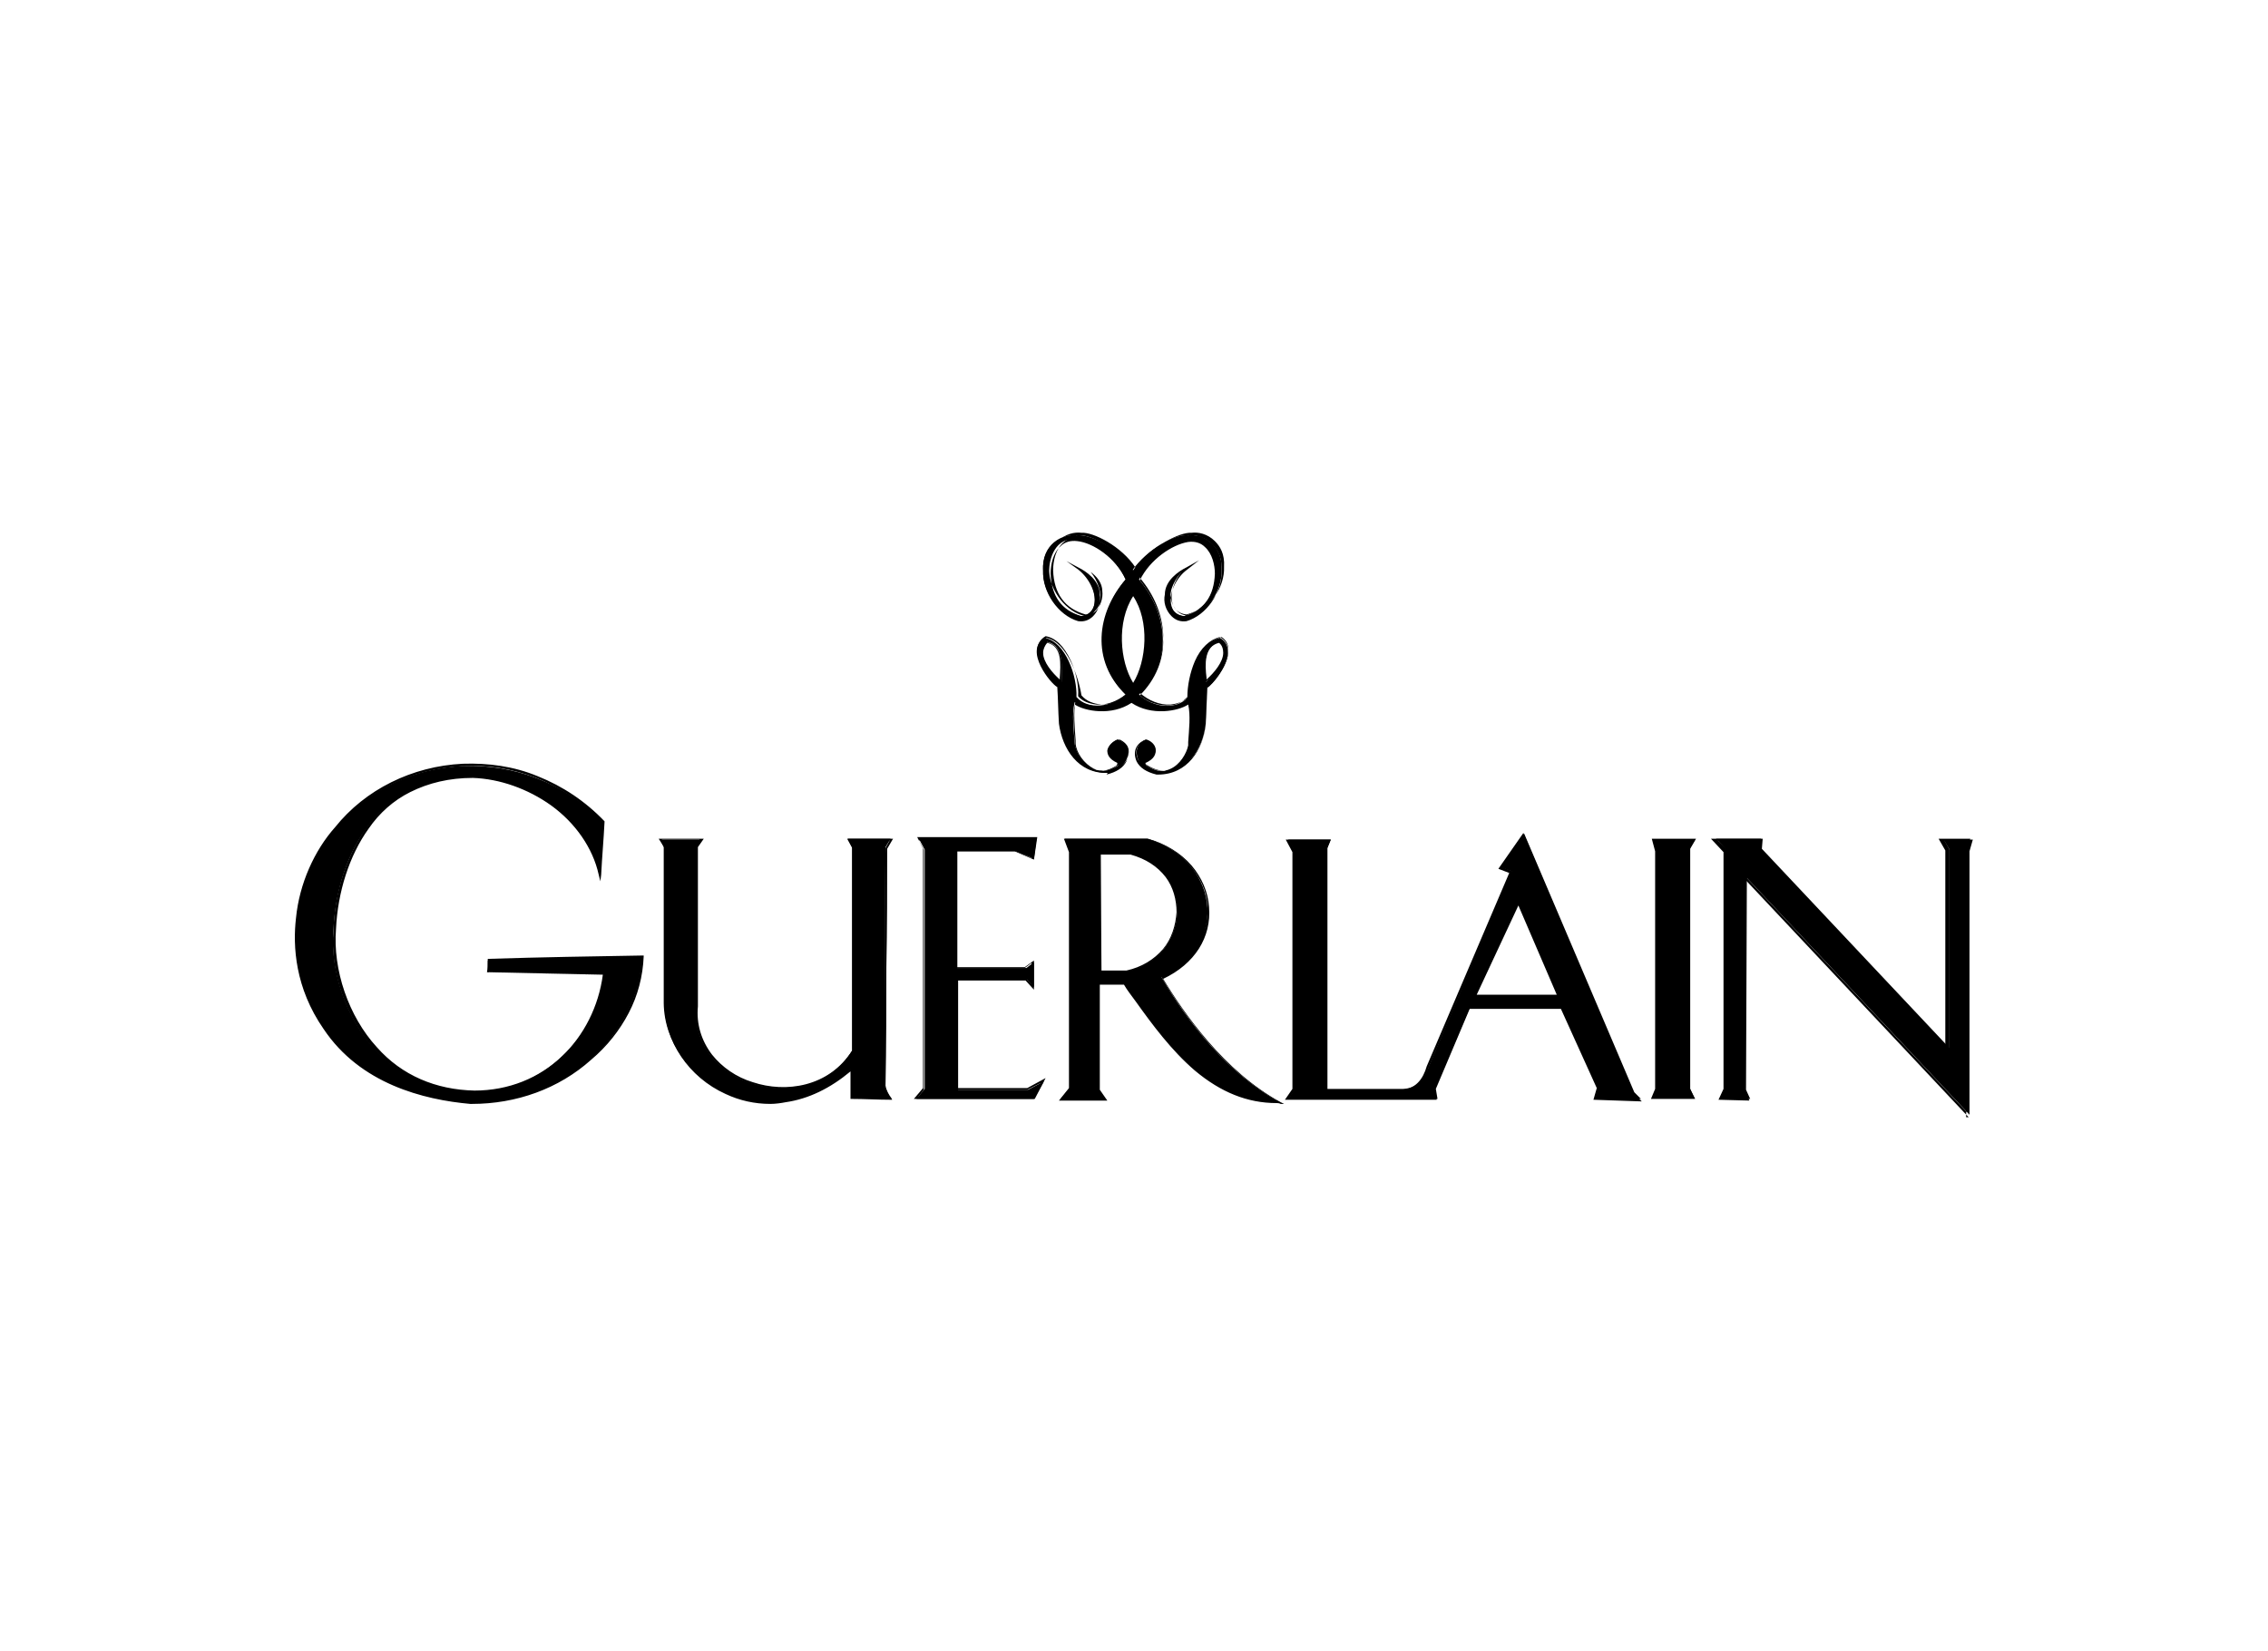 <?xml version="1.0" encoding="utf-8"?>
<!-- Generator: Adobe Illustrator 25.3.0, SVG Export Plug-In . SVG Version: 6.00 Build 0)  -->
<svg version="1.1" id="Calque_1" xmlns="http://www.w3.org/2000/svg" xmlns:xlink="http://www.w3.org/1999/xlink" x="0px" y="0px"
	 viewBox="0 0 272 198" style="enable-background:new 0 0 272 198;" xml:space="preserve">
<style type="text/css">
	.st0{fill-rule:evenodd;clip-rule:evenodd;}
</style>
<g>
	<path class="st0" d="M206.5,131.7l0.6-1.2v-28.5l-1.3-1.4h5.6l-0.1,1.2l22.5,23.9v-23.8l-0.7-1.2h3.5l-0.4,1.4v31.6l-26.7-28.4
		l-0.1,25.4l0.5,1.1L206.5,131.7L206.5,131.7z M198.3,100.7h5l-0.6,1v28.9l0.5,1.1h-4.9l0.5-1.1v-28.6L198.3,100.7z M154.5,100.7
		h5.1l-0.4,1v28.9h8.7c2.1,0.1,3-1.3,3.5-2.8l9.9-23.3L180,104l2.8-4l13.2,31l0.8,0.8l-5.5,0l0.4-1.2l-4.3-9.7h-11.1l-4.1,9.7
		l0.2,1.2h-17.9l0.8-1.2v-28.5L154.5,100.7z M127.2,131.8l1.1-1.3v-28.4l-0.6-1.5h9.9c8.3,2.3,10.2,12.6,1.7,16.6
		c3.2,5.5,8.1,11.7,14.2,15c-9.1,0.2-14.2-8.4-18.6-14.2h-3.1v12.7l0.8,1.2H127.2z M110.2,100.6h14.1l-0.3,2.4l-2.2-0.9h-7v14h8.3
		l0.9-0.7v3l-0.8-0.9h-8.3v13.2h8.4l1.9-1l-1.2,2.1h-14.1l1-1.2v-28.7L110.2,100.6L110.2,100.6z M79.2,100.7h5l-0.6,0.9
		c0,6.4,0,12.7-0.1,19.1c-0.8,9.5,13.5,13.7,18.7,5.3v-24.4l-0.5-1h5.1l-0.6,1c-0.1,9.5,0,19-0.1,28.5c0.1,0.6,0.4,1.1,0.7,1.6
		c-1.6,0-3.1-0.1-4.7-0.1v-3.4c-10.2,8.8-22.4,1.4-22.5-7.9v-18.7L79.2,100.7L79.2,100.7z M58.5,115.2c6.2-0.2,12.4-0.3,18.5-0.4
		c-0.4,9.5-9.4,17.6-20.6,17.5c-6.8-0.6-13.5-3-17.5-8.9c-5.9-8.5-3.4-18.7,1.3-24c7.5-9.4,22.8-10.4,32.1-0.8
		c-0.1,2.1-0.3,4.2-0.4,6.3c-1.6-6.9-8.7-11.5-15.3-11.7c-12-0.1-16.3,10.5-16.6,18.3c-0.7,7.9,4.8,19.4,16.6,19.5
		c8.6,0,14.7-6.5,15.7-14.1l-13.9-0.3C58.5,116.2,58.5,115.7,58.5,115.2L58.5,115.2z M125.6,77c-1.5,1.4,0.3,3.7,1.7,4.8
		C127.3,80.2,127.7,77.4,125.6,77z M135.9,82.1c1.7-2.6,2.3-7.7,0-10.9C133.7,74.5,134.2,79.6,135.9,82.1L135.9,82.1z M135.9,68.4
		c1.7-2.6,5.1-4.4,6.6-4.2c1.7-0.2,4.2,1.1,4,4.2c0.1,2.4-1.7,5.2-4.1,5.9c-1.6,0.3-2.7-1.5-2.5-3.1c0-1.5,1.5-2.6,2.4-3.1
		c-2.2,1.6-3,5.5-0.3,5.8c2.7-0.8,3.7-2.7,3.8-5.2c0-1.8-0.9-4.2-3.3-4c-2,0.3-4.7,2.1-5.9,4.8c3.4,4,4.2,9.8,0,13.8
		c1.7,1.6,4.5,1.9,5.9,0.3c-0.1-2.4,1.3-6.6,3.8-7.1c2.6,1.5-0.8,5.6-1.5,5.9c-0.1,1.6-0.1,2.9-0.2,4.4c-0.3,3-2.2,6-5.8,5.9
		c-1-0.2-1.9-0.7-2.3-1.6c-0.5-1.3,0.1-2.1,1-2.4c1,0.3,1.9,1.6-0.1,2.6c-0.1,0.3,0,0.5,0.4,0.7c2.7,1.6,4.6-1.1,4.9-2.7
		c0.1-1.6,0.4-3.7,0-5.1c-0.9,0.7-4.3,1.6-6.9-0.2c-2.6,1.8-6,0.9-6.9,0.2c-0.4,1.4-0.1,3.5,0,5.1c0.3,1.6,2.2,4.2,4.9,2.7
		c0.4-0.2,0.5-0.4,0.4-0.7c-2-1-1.1-2.3-0.1-2.6c0.9,0.4,1.6,1.1,1,2.4c-0.4,0.9-1.3,1.3-2.3,1.6c-3.5,0.1-5.4-2.9-5.8-5.9
		c-0.1-1.6-0.1-2.9-0.2-4.4c-0.7-0.3-4.1-4.4-1.5-5.9c2.5,0.5,3.9,4.6,3.8,7.1c1.4,1.6,4.2,1.2,5.9-0.3c-4.2-4-3.5-9.8,0-13.8
		c-1.2-2.7-3.9-4.5-5.9-4.8c-2.5-0.3-3.3,2.2-3.3,4c0.1,2.5,1.1,4.4,3.8,5.2c2.7-0.3,1.9-4.2-0.4-5.8c1,0.5,2.5,1.6,2.5,3.1
		c0.3,1.6-0.9,3.4-2.5,3.1c-2.4-0.7-4.2-3.5-4.1-5.9c-0.2-3.1,2.3-4.4,4-4.2C130.8,64,134.2,65.8,135.9,68.4L135.9,68.4z M146.3,77
		c-2.2,0.5-1.8,3.3-1.7,4.8C146,80.6,147.7,78.4,146.3,77z M132,116.5l0-14.1h3.6c8,2,7,12.6-0.5,14.1L132,116.5L132,116.5z
		 M177,119.4h9.9l-4.8-11.1L177,119.4z"/>
	<path d="M236.1,134l-26.7-28.4l-0.1,25.1l0.5,1.3l-3.7-0.1l0.6-1.3v-28.4l-1.5-1.6h6l-0.1,1.2l22.2,23.6V102l-0.8-1.4h3.8l-0.5,1.5
		V134z M209.2,105l0.2,0.2l26.5,28.2v-31.3l0.4-1.3h-3.1l0.6,1.1V126l-22.7-24.1l0.1-1.1H206l1.2,1.2v28.6l-0.5,1l2.9,0.1l-0.4-1
		l0,0L209.2,105z M56.6,132.4c-0.1,0-0.2,0-0.2,0l0,0c-5.6-0.5-13.2-2.4-17.6-9c-3.4-4.9-3.7-9.9-3.3-13.3c0.4-4.1,2.2-8.1,4.7-10.9
		c3.6-4.5,9.2-7.3,15.3-7.6c3.1-0.1,6.1,0.3,9,1.5c3,1.2,5.7,3,8,5.4l0,0l0,0.1c-0.1,2.1-0.3,4.2-0.4,6.3l-0.1,0.8l-0.2-0.8
		c-0.7-3.2-2.8-6.2-5.7-8.3c-2.8-2-6.2-3.2-9.4-3.3c-2.8,0-5.3,0.6-7.5,1.7c-2,1-3.7,2.5-5,4.4c-2.3,3.2-3.7,7.6-3.9,12
		c-0.4,4.9,1.5,10.5,4.9,14.2c3,3.4,7.1,5.1,11.7,5.2c4.1,0,7.8-1.5,10.6-4.2c2.7-2.5,4.4-5.9,4.9-9.7l-13.9-0.3v-0.1
		c0-0.5,0-1,0-1.4l0-0.1l0.1,0c6.3-0.2,12.5-0.3,18.5-0.4l0.1,0l0,0.1c-0.1,2.4-0.7,4.7-1.8,6.8c-1.1,2.1-2.6,4-4.5,5.6
		C67,130.6,61.9,132.4,56.6,132.4z M56.4,132.2c5.3,0.1,10.4-1.8,14.3-5.1c1.9-1.6,3.4-3.5,4.4-5.5c1.1-2.1,1.7-4.3,1.8-6.6
		c-5.9,0.1-12.1,0.3-18.3,0.4c0,0.4,0,0.8,0,1.2l13.9,0.3l0,0.1c-0.5,3.8-2.3,7.4-5,9.9c-2.9,2.8-6.6,4.2-10.8,4.2
		c-4.7,0-8.7-1.8-11.8-5.2c-3.4-3.8-5.4-9.4-4.9-14.4c0.1-4.5,1.6-8.9,3.9-12.2c1.4-1.9,3.1-3.5,5.1-4.5c2.2-1.2,4.8-1.8,7.7-1.7
		c3.3,0.1,6.8,1.3,9.5,3.3c2.8,2,4.8,4.8,5.6,7.8c0.1-1.9,0.3-3.7,0.4-5.6c-2.3-2.3-4.9-4.1-7.9-5.3c-2.9-1.1-5.8-1.6-8.9-1.4
		c-6,0.3-11.5,3-15.1,7.5c-2.5,2.8-4.2,6.7-4.6,10.8c-0.4,3.3-0.1,8.2,3.3,13.1C43.3,129.8,50.9,131.7,56.4,132.2z M92.4,132.4
		c-1.9,0-3.7-0.4-5.4-1.2c-4.4-2-7.3-6.3-7.3-10.8v-18.7l-0.7-1.1h5.4l-0.7,1c0,2.1,0,4.3,0,6.4c0,4.1,0,8.4,0,12.7l0,0
		c-0.2,2.1,0.4,4.1,1.7,5.8c1.2,1.5,2.9,2.7,4.9,3.3c3.9,1.3,9.1,0.6,11.9-3.8v-24.3l-0.6-1.1h5.5l-0.7,1.2c0,4.7,0,9.5-0.1,14.2
		c0,4.7,0,9.5-0.1,14.2c0.1,0.6,0.4,1.1,0.7,1.5l0.1,0.2l-0.2,0c-1.5,0-3.1-0.1-4.7-0.1l-0.1,0v-3.3c-2.4,2-5,3.3-7.8,3.7
		C93.7,132.3,93,132.4,92.4,132.4z M79.4,100.8l0.5,0.8v18.7c0,4.5,2.8,8.6,7.2,10.6c2.3,1,4.8,1.4,7.2,1c2.8-0.4,5.4-1.7,7.8-3.8
		l0.2-0.2v3.5c1.4,0,2.9,0,4.3,0.1c-0.3-0.4-0.5-0.9-0.6-1.4l0,0l0,0c0-4.7,0.1-9.6,0.1-14.2c0-4.7,0-9.5,0.1-14.2l0,0l0.5-0.9h-4.8
		l0.4,0.8v24.4l0,0c-1.3,2.1-3.2,3.5-5.5,4.2c-2.1,0.6-4.5,0.5-6.6-0.2c-4.5-1.5-7.1-5.1-6.8-9.4c0-4.2,0-8.5,0-12.7
		c0-2.2,0-4.3,0-6.5l0,0l0.5-0.7H79.4z M153.1,132.3c-3.5,0-6.7-1.3-9.8-3.9c-2.8-2.4-5.1-5.5-7.1-8.3c-0.5-0.7-1-1.3-1.4-2h-2.9
		v12.6l0.9,1.3H127l1.2-1.5v-28.3l-0.6-1.6l10.1,0c2.1,0.6,3.9,1.7,5.2,3.2c1.2,1.4,2,3.2,2.1,5c0.3,3.6-1.7,6.8-5.5,8.6
		c2.4,4,7.3,11.1,14.1,14.8l0.4,0.2l-0.4,0C153.4,132.3,153.2,132.3,153.1,132.3z M131.7,117.8h3.2l0,0c0.5,0.6,1,1.3,1.5,2
		c2,2.8,4.3,5.9,7.1,8.3c3,2.6,6.2,3.9,9.6,3.9c-6.7-3.8-11.5-10.9-13.8-14.8l-0.1-0.1l0.1-0.1c3.7-1.7,5.7-4.8,5.5-8.4
		c-0.1-1.8-0.9-3.4-2.1-4.8c-1.3-1.5-3-2.6-5-3.1h-9.7l0.5,1.3v28.5l-1,1.2h4.9l-0.7-1V117.8z M191.1,131.9l0.4-1.4l-4.3-9.5h-11
		l-4.1,9.6l0.2,1.3h-18.2l0.9-1.3v-28.4l-0.8-1.5h5.4l-0.5,1.2v28.8h8.6c2.1,0.1,3-1.4,3.4-2.8l0,0l9.9-23.2l-1.3-0.5l3-4.3
		l13.2,31.2l1,1L191.1,131.9z M176.2,120.8h11.3l0,0.1l4.3,9.7l-0.4,1.1l5,0l-0.6-0.6l0,0l-13.1-30.8l-2.5,3.7l1.2,0.5l-10,23.4
		c-0.4,1.4-1.4,3-3.6,2.9l-8.8,0v-29l0.4-0.9h-4.7l0.7,1.2v28.5l-0.7,1h17.5l-0.2-1.1l0,0L176.2,120.8z M203.3,131.8H198l0.5-1.2
		v-28.5l-0.4-1.5h5.3l-0.7,1.2v28.8L203.3,131.8z M198.4,131.6h4.6l-0.4-0.9v-29l0.5-0.9h-4.6l0.4,1.2v28.6L198.4,131.6z
		 M124.1,131.8h-14.5l1.1-1.3v-28.7l-0.7-1.4h14.4l-0.4,2.7l-2.3-1h-6.9V116h8.1l1.1-0.8v3.5l-1-1.1h-8.1v12.9h8.3l2.2-1.2
		L124.1,131.8z M110.1,131.6h13.8l0.9-1.7l-1.6,0.8h-8.6v-13.4h8.4l0.7,0.7v-2.5l-0.8,0.6h-8.4V102h7.2l2,0.9l0.3-2.1h-13.8l0.6,1.1
		v28.8L110.1,131.6z M187.1,119.5h-10.3l5.3-11.5L187.1,119.5z M177.1,119.3h9.6l-4.6-10.7L177.1,119.3z M135,116.6h-3.2l0-0.1
		l0-14.3l3.8,0c1.8,0.5,3.3,1.4,4.3,2.8c0.9,1.2,1.4,2.7,1.3,4.3c0,1.6-0.6,3.3-1.6,4.5C138.5,115.3,136.9,116.2,135,116.6
		L135,116.6z M132.1,116.4h3c1.8-0.4,3.3-1.3,4.4-2.6c1-1.2,1.5-2.8,1.6-4.4c0-1.5-0.4-3-1.3-4.2c-1-1.3-2.4-2.2-4.2-2.7H132
		L132.1,116.4z M132.8,92.7c-3.4,0-5.3-3-5.7-6c0-0.8-0.1-1.5-0.1-2.2c0-0.7-0.1-1.4-0.1-2.1c-0.6-0.3-2.3-2.3-2.5-4.1
		c-0.1-0.9,0.3-1.6,1-2l0,0l0,0c1.2,0.2,2.2,1.2,3,2.9c0.6,1.3,1,3,0.9,4.3c0.5,0.6,1.3,0.9,2.2,1c1.2,0.1,2.5-0.4,3.5-1.2
		c-1.9-1.9-2.9-4.3-2.8-6.9c0.1-2.4,1.1-4.9,2.8-6.9c-1.2-2.6-3.9-4.4-5.8-4.6c-0.8-0.1-1.5,0.1-2,0.6c-0.9,0.8-1.2,2.2-1.2,3.3
		c0.1,2.7,1.3,4.4,3.7,5.1c0.8-0.1,1.3-0.5,1.5-1.2c0.4-1.4-0.5-3.3-1.9-4.4l-1.4-1l1.5,0.8c0.8,0.4,2.5,1.5,2.5,3.2
		c0.2,0.9-0.2,2-0.8,2.6c-0.5,0.5-1.1,0.7-1.8,0.6l0,0c-2.4-0.7-4.3-3.5-4.2-6c-0.1-1.7,0.6-2.7,1.1-3.2c0.8-0.8,1.9-1.2,3-1.1
		c1.6-0.2,4.9,1.7,6.6,4.2c1.7-2.4,5-4.3,6.6-4.2c1.1-0.1,2.2,0.3,3,1.1c0.6,0.6,1.2,1.6,1.1,3.2c0.1,2.5-1.8,5.3-4.2,6l0,0
		c-0.7,0.1-1.3-0.1-1.8-0.6c-0.7-0.7-1-1.7-0.8-2.6c0-1.7,1.7-2.8,2.5-3.2l1.6-0.9l-1.4,1.1c-1.4,1-2.3,3-1.9,4.4
		c0.2,0.7,0.7,1.1,1.5,1.2c2.4-0.7,3.6-2.4,3.7-5.1c0-1-0.3-2.4-1.2-3.2c-0.5-0.5-1.2-0.7-2-0.6c-1.9,0.3-4.6,2.1-5.8,4.6
		c1.7,2.1,2.7,4.5,2.8,6.9c0.1,2.6-0.9,5-2.8,6.9c0.9,0.8,2.3,1.3,3.5,1.2c0.9,0,1.6-0.4,2.2-1c0-1.3,0.3-2.9,0.9-4.3
		c0.7-1.6,1.8-2.6,3-2.9l0,0l0,0c0.7,0.4,1.1,1.1,1,2c-0.2,1.7-1.9,3.7-2.5,4.1c0,0.7-0.1,1.4-0.1,2.1c0,0.7-0.1,1.5-0.1,2.3
		c-0.3,3-2.2,6-5.7,6c-0.1,0-0.2,0-0.2,0l0,0c-1.2-0.3-2-0.8-2.4-1.6l0,0c-0.6-1.5,0.3-2.3,1.1-2.6l0,0l0,0c0.5,0.2,1.1,0.6,1.2,1.3
		c0,0.4-0.1,1-1.2,1.5c0,0.1,0,0.3,0.4,0.5l0,0c0.9,0.5,1.8,0.6,2.6,0.2c1.1-0.5,1.9-1.8,2.1-2.8c0-0.1,0-0.3,0-0.4
		c0.1-1.5,0.3-3.2,0-4.5c-1.2,0.8-4.4,1.4-6.8-0.2c-2.4,1.6-5.6,1-6.8,0.2c-0.3,1.3-0.1,3.1,0,4.5c0,0.1,0,0.3,0,0.4
		c0.2,1,1,2.3,2.1,2.8c0.8,0.4,1.7,0.3,2.6-0.2l0,0c0.4-0.2,0.4-0.3,0.4-0.5c-1.1-0.5-1.2-1.1-1.2-1.5c0.1-0.6,0.7-1.1,1.2-1.3l0,0
		l0,0c0.8,0.3,1.7,1.1,1.1,2.6l0,0c-0.4,0.8-1.2,1.3-2.4,1.6l0,0C132.9,92.7,132.8,92.7,132.8,92.7z M131.9,92.4
		c0.3,0.1,0.7,0.1,1.1,0.1c1.1-0.3,1.9-0.8,2.2-1.5c0.4-1.1,0.1-1.8-0.9-2.3c-0.5,0.2-1,0.6-1,1.1c0,0.5,0.3,1,1.1,1.3l0,0l0,0
		c0.2,0.5-0.3,0.7-0.5,0.8C133.3,92.4,132.6,92.5,131.9,92.4z M138.9,92.5c0.4,0,0.7,0,1-0.1c-0.7,0.1-1.4-0.1-2.1-0.5
		c-0.2-0.1-0.6-0.3-0.5-0.8l0,0l0,0c0.8-0.4,1.2-0.9,1.1-1.3c0-0.5-0.5-0.9-1-1c-1,0.4-1.4,1.2-0.9,2.3
		C137,91.7,137.7,92.2,138.9,92.5z M125.5,76.5c-0.6,0.4-0.9,1-0.8,1.8c0.2,1.7,1.9,3.7,2.4,3.9l0.1,0l0,0.1c0,0.8,0.1,1.5,0.1,2.2
		c0,0.7,0.1,1.4,0.1,2.2c0.2,1.6,0.8,3,1.6,4.1c0.8,0.9,1.7,1.4,2.8,1.6c-0.2,0-0.4-0.1-0.6-0.2c-1.2-0.6-2.1-1.9-2.2-3l0,0
		c0-0.1,0-0.3,0-0.4c-0.1-1.5-0.3-3.4,0-4.8l0-0.2l0.1,0.1c0.8,0.7,4.2,1.6,6.8-0.2l0.1,0l0.1,0c2.6,1.8,6,0.8,6.8,0.2l0.1-0.1
		l0,0.2c0.3,1.3,0.2,3.2,0,4.8c0,0.1,0,0.3,0,0.4l0,0c-0.2,1-1,2.4-2.2,3c-0.2,0.1-0.4,0.2-0.6,0.2c1.1-0.2,2-0.8,2.8-1.6
		c0.9-1,1.5-2.5,1.6-4.1c0-0.8,0.1-1.5,0.1-2.3c0-0.7,0.1-1.4,0.1-2.2l0-0.1l0.1,0c0.5-0.2,2.2-2.2,2.4-3.9c0.1-0.8-0.2-1.4-0.8-1.8
		c-2.4,0.5-3.8,4.4-3.7,7l0,0l0,0c-0.6,0.6-1.4,1-2.4,1.1c-1.3,0.1-2.7-0.5-3.7-1.4l-0.1-0.1l0.1-0.1c1.9-1.9,2.9-4.2,2.8-6.8
		c-0.1-2.4-1.1-4.8-2.8-6.8l0-0.1l0-0.1c1.3-2.8,4.1-4.6,6-4.8c0.9-0.1,1.6,0.1,2.2,0.7c1,0.9,1.3,2.3,1.3,3.4
		c-0.1,2.9-1.4,4.6-3.9,5.3l0,0l0,0c-0.9-0.1-1.5-0.6-1.7-1.4c-0.3-1.1,0.2-2.6,1.1-3.7c-0.7,0.5-1.3,1.3-1.3,2.3l0,0
		c-0.1,0.9,0.2,1.8,0.8,2.4c0.4,0.4,1,0.6,1.6,0.5c2.3-0.7,4.1-3.4,4-5.8l0,0l0,0c0.1-1.6-0.5-2.5-1.1-3.1c-0.9-0.9-2-1.1-2.8-1l0,0
		l0,0c-1.4-0.1-4.8,1.6-6.5,4.2l-0.1,0.1l-0.1-0.1c-1.7-2.6-5.1-4.3-6.5-4.2l0,0l0,0c-0.8-0.1-1.9,0.1-2.8,1
		c-0.5,0.5-1.2,1.5-1.1,3.1l0,0l0,0c-0.1,2.4,1.7,5.1,4,5.8c0.6,0.1,1.1-0.1,1.6-0.5c0.6-0.6,0.9-1.6,0.8-2.4l0,0
		c0-1-0.7-1.8-1.4-2.3c0.9,1.1,1.4,2.6,1.1,3.7c-0.2,0.8-0.8,1.3-1.7,1.4l0,0l0,0c-2.5-0.7-3.8-2.5-3.9-5.3c0-1.1,0.3-2.6,1.3-3.4
		c0.6-0.5,1.3-0.8,2.2-0.7c2,0.3,4.8,2.2,6,4.8l0,0.1l0,0.1c-1.7,2-2.7,4.5-2.8,6.8c-0.1,2.6,0.9,4.9,2.8,6.8l0.1,0.1l-0.1,0.1
		c-1,0.9-2.4,1.4-3.7,1.4c-1-0.1-1.8-0.4-2.4-1.1l0,0l0,0C129.3,81,127.9,77,125.5,76.5z M136,82.2L136,82.2h-0.2
		c-1.8-2.7-2.2-7.8,0-11l0.1-0.1l0.1,0.1C138.2,74.4,137.8,79.6,136,82.2z M135.9,71.5c-2,3.1-1.6,7.8,0,10.4
		C137.5,79.3,137.9,74.5,135.9,71.5z M144.5,82l0-0.2c0-0.1,0-0.3,0-0.5c-0.1-1.6-0.3-4,1.8-4.5l0.1,0l0,0c0.4,0.4,0.6,0.9,0.6,1.4
		c0,1.3-1.2,2.7-2.3,3.5L144.5,82z M146.2,77.1c-1.8,0.4-1.7,2.6-1.5,4.2c0,0.1,0,0.2,0,0.2c0.9-0.8,2-2.1,2-3.2
		C146.7,77.9,146.6,77.4,146.2,77.1z M127.3,82l-0.2-0.1c-1.1-0.9-2.2-2.3-2.3-3.5c0-0.6,0.2-1,0.6-1.4l0,0l0.1,0
		c2.1,0.4,1.9,2.9,1.8,4.5c0,0.2,0,0.3,0,0.5L127.3,82z M125.6,77.1c-0.3,0.3-0.5,0.8-0.5,1.2c0,1.1,1.1,2.4,2,3.2
		c0-0.1,0-0.1,0-0.2C127.2,79.7,127.4,77.5,125.6,77.1z"/>
</g>
</svg>
